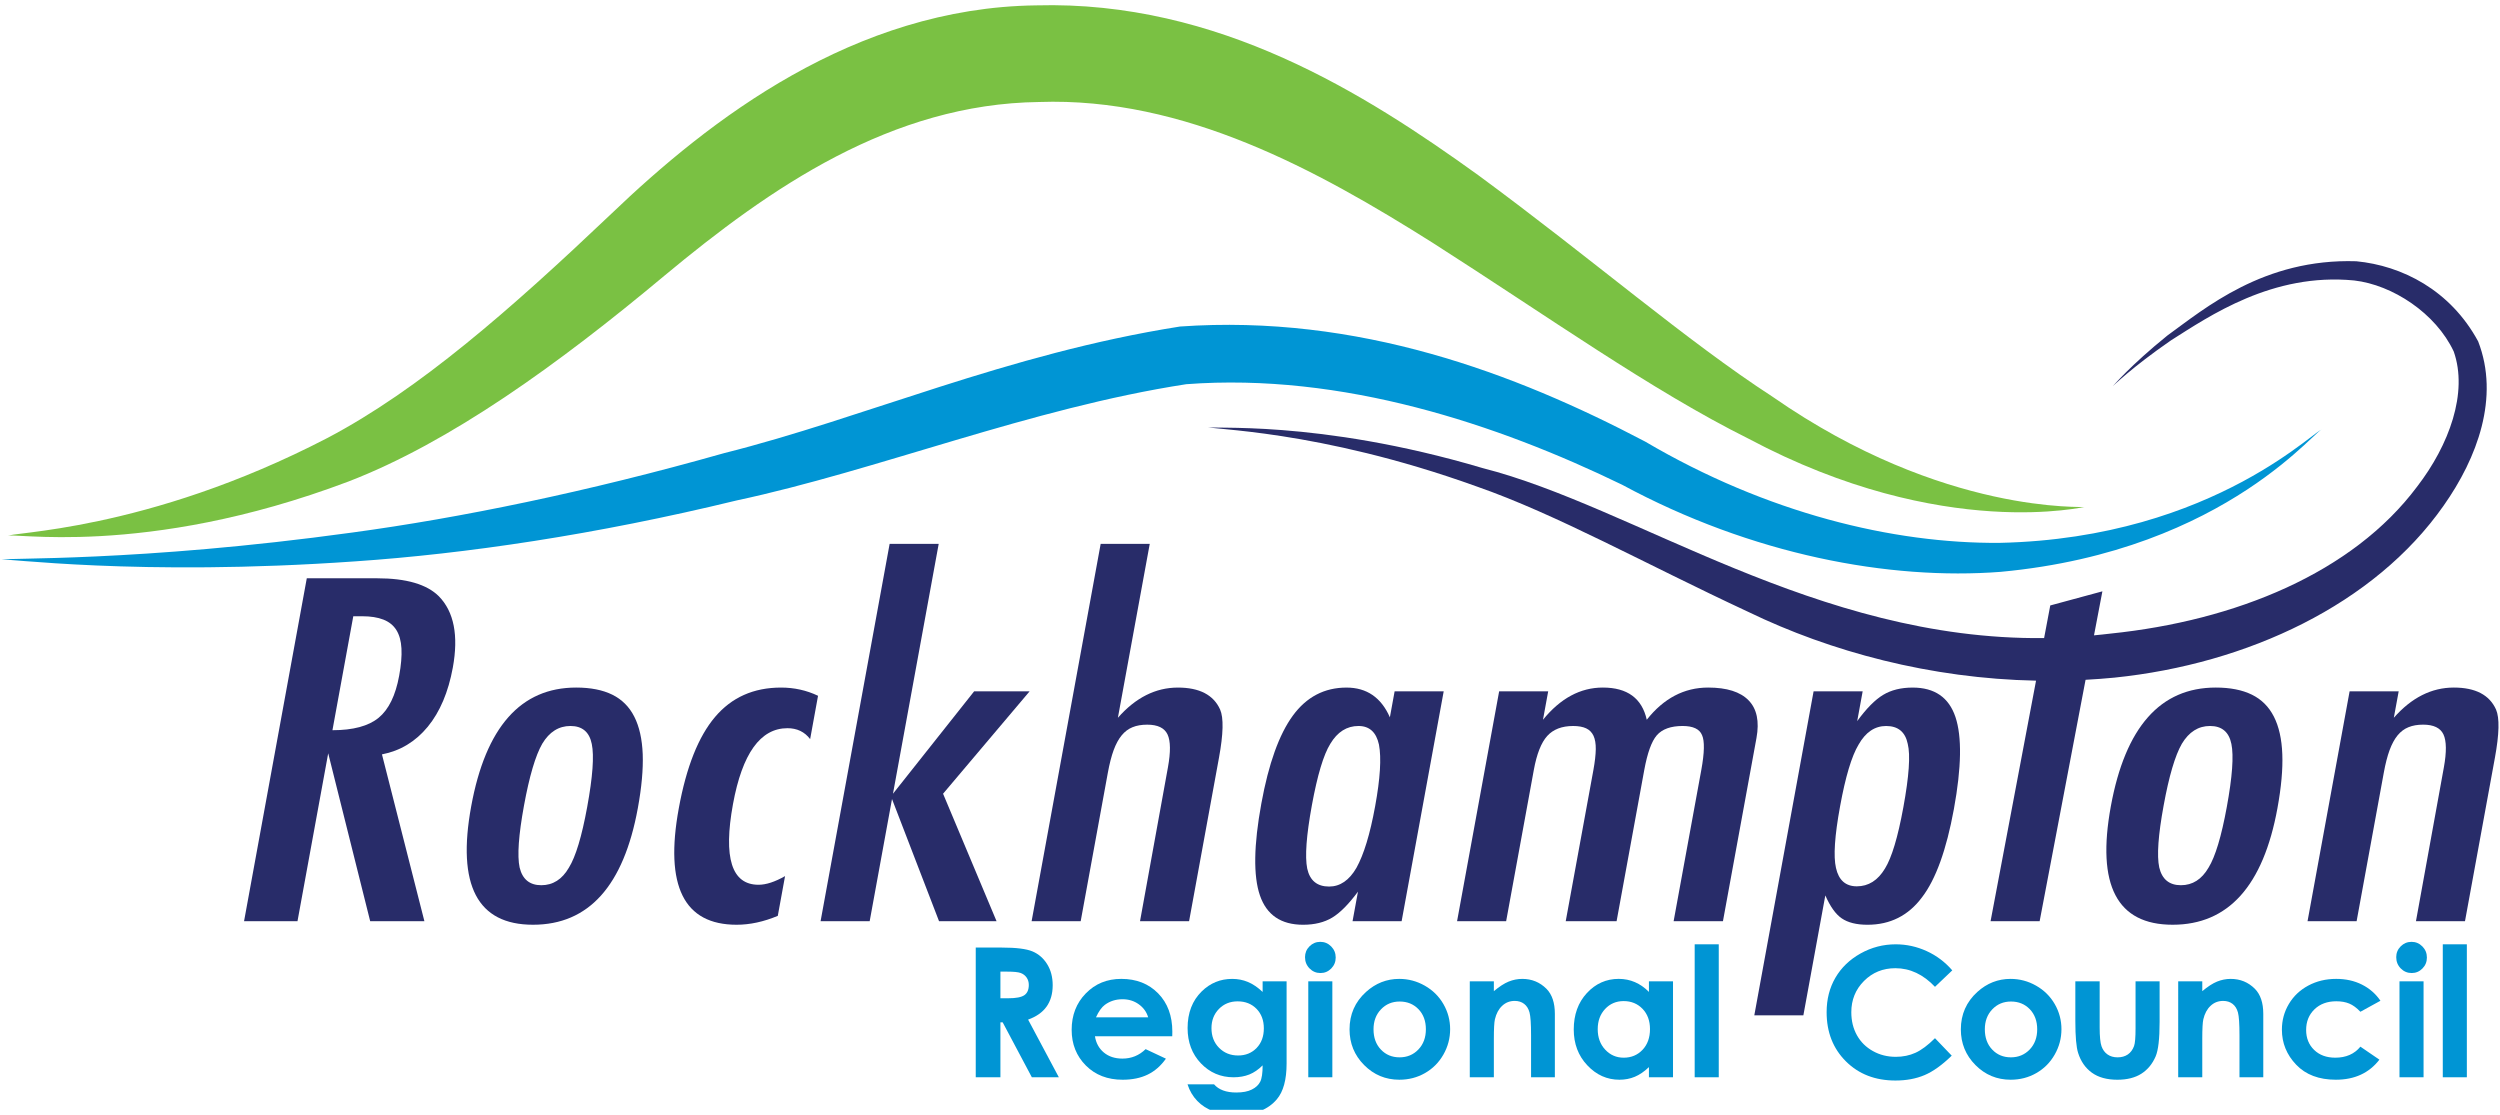 <svg height="211.189" viewBox="0 0 213 95" width="473.509" xmlns="http://www.w3.org/2000/svg" xmlns:xlink="http://www.w3.org/1999/xlink"><clipPath id="a"><path d="m622.001 144.809h170.304v75.62h-170.304z"/></clipPath><g clip-path="url(#a)" transform="matrix(1.25 0 0 -1.25 -777.392 275.569)"><path d="m0 0c-.161.29 9.333.226 21.797 6.704 6.214 3.275 12.395 8.685 19.319 15.261 6.692 6.412 16.552 14.06 28.969 14.214 12.425.341 22.463-6.054 30.116-11.563 7.787-5.725 14.162-11.274 20.079-15.116 11.719-8.152 21.384-7.434 21.232-7.527.277.133-9.521-2.439-22.88 4.674-6.589 3.279-13.688 8.347-21.552 13.368-7.819 4.926-16.895 9.929-26.798 9.578-10.072-.128-18.321-5.841-25.539-11.841-7.23-6.041-14.6-11.357-21.545-14.031-14.029-5.298-23.309-3.374-23.198-3.721" fill="#7ac143" transform="translate(622.456 183.91)"/><path d="m0 0c-.059.608-6.281-8.21-21.914-9.664-7.581-.585-16.931 1.151-25.802 5.937-8.481 4.119-19.075 7.655-29.707 6.853-10.64-1.642-21.019-5.867-30.654-7.925-9.63-2.342-18.501-3.638-25.965-4.149-14.95-1.055-24.144.265-24.136.111-.014.15 9.261-.169 23.924 1.854 7.328.996 15.95 2.753 25.337 5.412 9.512 2.384 19.25 6.766 31.067 8.628 12.138.854 22.829-3.176 31.701-7.84 8.297-4.885 16.901-6.961 24.155-6.906 14.848.319 21.979 8.243 21.994 7.689" fill="#0095d4" transform="translate(780.193 191.142)"/><path d="m0 0c1.411 0 2.461.283 3.149.848.687.565 1.152 1.519 1.398 2.863.133.724.186 1.346.157 1.861-.027.514-.145.933-.347 1.255-.203.324-.499.561-.886.713-.387.151-.866.227-1.437.227h-.614zm-1.749 10.355h4.798c1.986 0 3.386-.41 4.205-1.227 1.033-1.058 1.348-2.678.951-4.859-.307-1.675-.877-3.02-1.709-4.034-.835-1.014-1.875-1.641-3.121-1.883l2.892-11.368h-3.695l-2.861 11.443-2.093-11.443h-3.642z" fill="#282c69" transform="translate(644.573 170.684)"/><path d="m0 0c.377 2.057.481 3.489.313 4.298-.164.817-.65 1.225-1.455 1.225-.795 0-1.435-.402-1.921-1.21-.463-.808-.878-2.216-1.246-4.224-.367-2.008-.466-3.411-.297-4.208.192-.805.684-1.211 1.477-1.211.794 0 1.422.399 1.882 1.196.464.747.879 2.124 1.247 4.134m3.452-.077c-.969-5.299-3.351-7.947-7.144-7.947-3.792 0-5.198 2.689-4.215 8.067.988 5.401 3.373 8.099 7.155 8.099.981 0 1.801-.161 2.461-.484.656-.323 1.159-.823 1.501-1.499.343-.675.534-1.53.575-2.558.038-1.03-.073-2.254-.333-3.678" fill="#282c69" transform="translate(661.936 165.449)"/><path d="m0 0-.538-2.952c-.377.495-.893.743-1.546.743-1.845 0-3.081-1.726-3.714-5.177-.669-3.664-.089-5.495 1.744-5.495.513 0 1.116.197 1.806.59l-.495-2.709c-.963-.403-1.897-.606-2.808-.606-3.595 0-4.909 2.644-3.941 7.932.514 2.816 1.338 4.892 2.471 6.229 1.131 1.337 2.63 2.005 4.499 2.005.898 0 1.738-.186 2.522-.56" fill="#282c69" transform="translate(677.671 173.03)"/><path d="m0 0h3.344l-3.116-17.029 5.532 6.979h3.781l-5.899-6.979 3.645-8.687h-3.92l-3.205 8.325-1.522-8.325h-3.346z" fill="#282c69" transform="translate(682.551 183.384)"/><path d="m0 0h3.345l-2.171-11.853c1.209 1.374 2.572 2.059 4.089 2.059 1.471 0 2.431-.499 2.879-1.497.246-.566.22-1.661-.078-3.286l-2.037-11.139h-3.344l1.9 10.473c.193 1.061.185 1.812-.026 2.257-.21.444-.673.664-1.384.664-.384 0-.72-.057-1.003-.174-.284-.114-.532-.301-.742-.559-.212-.257-.392-.593-.544-1.005-.151-.415-.282-.926-.393-1.53l-1.852-10.126h-3.345z" fill="#282c69" transform="translate(696.935 183.384)"/><path d="m0 0c-.376-2.058-.482-3.494-.317-4.315.178-.815.675-1.225 1.493-1.225.746 0 1.367.424 1.86 1.272.505.907.93 2.304 1.275 4.193.347 1.896.435 3.299.262 4.208-.184.848-.649 1.271-1.396 1.271-.794 0-1.434-.403-1.918-1.211-.466-.747-.883-2.145-1.259-4.193m8.985 7.765-2.867-15.665h-3.345l.369 2.012c-.635-.857-1.221-1.448-1.76-1.771-.536-.322-1.197-.485-1.979-.485-1.505 0-2.486.667-2.944 2-.456 1.331-.423 3.42.097 6.265.495 2.715 1.212 4.71 2.146 5.988.934 1.276 2.153 1.913 3.659 1.913 1.377 0 2.362-.675 2.956-2.027l.323 1.77z" fill="#282c69" transform="translate(711.331 165.568)"/><path d="m0 0h3.343l-.355-1.937c1.19 1.463 2.55 2.195 4.08 2.195 1.669 0 2.668-.732 2.994-2.195 1.155 1.463 2.551 2.195 4.185 2.195 1.27 0 2.189-.29 2.754-.871.566-.579.745-1.435.539-2.566l-2.285-12.486h-3.362l1.887 10.308c.215 1.18.231 1.972.049 2.375-.17.414-.611.621-1.323.621-.805 0-1.392-.212-1.761-.635-.356-.414-.64-1.202-.853-2.361l-1.886-10.308h-3.467l1.887 10.308c.101.555.154 1.023.161 1.407.005.383-.047.69-.155.924-.11.231-.276.4-.503.506-.225.105-.521.159-.881.159-.771 0-1.361-.227-1.771-.68-.41-.454-.714-1.227-.913-2.316l-1.886-10.308h-3.345z" fill="#282c69" transform="translate(724.095 173.333)"/><path d="m0 0c.389 2.127.49 3.567.301 4.325-.166.814-.658 1.222-1.475 1.222-.771 0-1.397-.422-1.877-1.269-.472-.786-.893-2.186-1.26-4.202-.37-2.014-.463-3.416-.28-4.203.186-.836.659-1.254 1.418-1.254.794 0 1.433.402 1.919 1.208.463.746.881 2.137 1.254 4.173m-10.158-14.175 4.041 22.084h3.345l-.372-2.029c.624.858 1.212 1.454 1.763 1.786.55.333 1.223.5 2.017.5 1.494 0 2.466-.669 2.916-2.006.448-1.337.414-3.427-.106-6.273-.51-2.785-1.234-4.787-2.169-6.01-.929-1.251-2.17-1.877-3.722-1.877-.746 0-1.334.147-1.758.439-.207.141-.404.344-.589.605-.187.263-.361.58-.526.955l-1.496-8.174z" fill="#282c69" transform="translate(751.645 165.424)"/><path d="m0 0c-1.896 3.503-5.197 5.164-8.304 5.463-6.321.203-10.332-3.223-12.88-5.063-2.55-2.062-3.711-3.458-3.719-3.447.005-.012 1.293 1.272 3.963 3.116 2.616 1.652 6.916 4.628 12.488 4.085 2.613-.298 5.564-2.234 6.787-4.841.987-2.803-.307-6.369-2.492-9.207-4.406-5.896-12.392-9.143-20.897-10.021-.379-.048-.754-.082-1.13-.12l.572 3-3.553-.963-.42-2.224c-15.554-.162-27.928 8.956-38.269 11.587-11.369 3.372-18.786 2.594-18.726 2.81-.065-.205 7.405-.132 18.309-4.059 5.46-1.901 11.46-5.264 18.514-8.548 5.626-2.724 12.439-4.55 19.623-4.692l-3.099-16.393h3.344l3.13 16.452c.657.036 1.315.083 1.975.148 9.061.934 17.716 4.986 22.43 11.722 2.294 3.251 3.834 7.387 2.354 11.195" fill="#282c69" transform="translate(790.825 197.185)"/><path d="m0 0c.377 2.057.48 3.489.314 4.298-.166.817-.651 1.225-1.456 1.225-.796 0-1.433-.402-1.92-1.21-.464-.808-.879-2.216-1.245-4.224-.368-2.008-.468-3.411-.297-4.208.19-.805.682-1.211 1.476-1.211s1.42.399 1.883 1.196c.462.747.877 2.124 1.245 4.134m3.453-.077c-.969-5.299-3.35-7.947-7.144-7.947-3.795 0-5.198 2.689-4.214 8.067.987 5.401 3.372 8.099 7.154 8.099.98 0 1.8-.161 2.46-.484.659-.323 1.159-.823 1.502-1.499.343-.675.535-1.53.573-2.558.04-1.03-.071-2.254-.331-3.678" fill="#282c69" transform="translate(773.692 165.449)"/><path d="m0 0h3.345l-.331-1.801c1.209 1.372 2.571 2.059 4.09 2.059 1.471 0 2.429-.5 2.877-1.498.246-.567.221-1.662-.077-3.286l-2.039-11.139h-3.342l1.9 10.473c.193 1.061.183 1.812-.027 2.257-.209.444-.672.665-1.384.665-.384 0-.719-.058-1.002-.175-.284-.114-.532-.301-.743-.559-.21-.258-.391-.593-.543-1.006-.152-.414-.283-.924-.393-1.53l-1.853-10.125h-3.345z" fill="#282c69" transform="translate(782.063 173.333)"/><g fill="#0095d4"><path d="m0 0h.527c.536 0 .903.07 1.105.211.202.14.303.374.303.7 0 .193-.05.36-.15.503s-.233.245-.401.308-.476.094-.923.094h-.461zm-1.682 3.456h1.781c.978 0 1.672-.087 2.087-.262.414-.174.747-.464.999-.869.252-.404.378-.882.378-1.434 0-.581-.139-1.068-.417-1.459-.278-.39-.698-.685-1.259-.886l2.095-3.93h-1.84l-1.988 3.744h-.154v-3.744h-1.682z" transform="translate(690.102 152.413)"/><path d="m0 0c-.108.364-.322.661-.641.889-.318.229-.689.343-1.11.343-.458 0-.858-.128-1.204-.384-.217-.162-.418-.444-.602-.848zm1.641-1.292h-5.27c.076-.465.279-.835.61-1.109.33-.274.752-.413 1.265-.413.613 0 1.139.215 1.581.645l1.382-.65c-.345-.488-.757-.85-1.239-1.084-.48-.234-1.051-.352-1.712-.352-1.025 0-1.861.323-2.506.97-.645.648-.967 1.458-.967 2.431 0 .998.321 1.826.964 2.484.643.66 1.449.989 2.419.989 1.029 0 1.866-.329 2.513-.989.644-.658.966-1.528.966-2.61z" transform="translate(700.173 151.115)"/><path d="m0 0c-.517 0-.943-.174-1.28-.52-.337-.347-.505-.782-.505-1.307 0-.545.172-.993.517-1.34.344-.349.778-.523 1.298-.523.509 0 .929.17 1.259.51.331.341.495.788.495 1.34 0 .545-.165.988-.498 1.329-.333.34-.761.511-1.286.511m1.701 1.363h1.634v-5.6c0-1.106-.222-1.919-.667-2.44-.597-.705-1.496-1.058-2.698-1.058-.641 0-1.18.08-1.617.241-.437.16-.805.395-1.105.707-.301.309-.523.688-.667 1.132h1.808c.16-.185.367-.324.62-.418.252-.094.551-.14.894-.14.441 0 .796.067 1.064.204.269.134.459.311.568.529.111.215.166.588.166 1.117-.289-.289-.592-.495-.908-.622-.317-.126-.674-.19-1.075-.19-.878 0-1.619.318-2.224.95-.604.634-.907 1.434-.907 2.404 0 1.037.321 1.87.961 2.499.581.57 1.274.853 2.079.853.377 0 .733-.069 1.067-.207s.67-.365 1.007-.682z" transform="translate(706.273 152.203)"/><path d="m711.086 153.566h1.64v-6.538h-1.64zm.82 2.693c.288 0 .534-.105.741-.313.205-.209.308-.46.308-.756 0-.294-.103-.542-.305-.749-.205-.206-.448-.308-.732-.308-.292 0-.54.104-.746.314-.206.211-.308.465-.308.767 0 .288.101.534.305.739.204.203.449.306.737.306"/><path d="m0 0c-.51 0-.933-.177-1.272-.532-.34-.355-.509-.808-.509-1.361 0-.568.167-1.031.503-1.382.335-.353.758-.529 1.273-.529.513 0 .94.178 1.281.534.341.358.512.816.512 1.377 0 .56-.167 1.017-.502 1.367-.336.35-.764.526-1.286.526m-.026 1.543c.616 0 1.196-.153 1.739-.462.543-.308.966-.727 1.271-1.256.305-.528.457-1.1.457-1.712 0-.617-.154-1.193-.46-1.731-.307-.538-.724-.956-1.253-1.259s-1.112-.453-1.749-.453c-.937 0-1.738.333-2.4 1-.663.667-.994 1.478-.994 2.431 0 1.022.373 1.872 1.123 2.553.657.594 1.412.889 2.266.889" transform="translate(717.314 152.191)"/><path d="m0 0h1.641v-.669c.372.313.709.531 1.011.654.302.122.611.183.927.183.648 0 1.198-.226 1.65-.678.38-.385.57-.952.57-1.706v-4.322h-1.622v2.862c0 .782-.035 1.299-.105 1.556s-.192.451-.366.585-.387.202-.644.202c-.333 0-.617-.111-.854-.334-.239-.221-.403-.529-.495-.92-.048-.206-.072-.648-.072-1.328v-2.623h-1.641z" transform="translate(722.094 153.566)"/><path d="m0 0c-.508 0-.929-.18-1.264-.538-.335-.359-.503-.818-.503-1.379 0-.565.17-1.031.512-1.395.341-.365.761-.546 1.26-.546.516 0 .943.179 1.283.537.339.359.508.83.508 1.41 0 .569-.169 1.03-.508 1.383-.34.351-.77.528-1.288.528m1.724 1.346h1.641v-6.539h-1.641v.693c-.32-.306-.642-.525-.963-.659-.322-.134-.671-.201-1.048-.201-.844 0-1.574.327-2.19.983-.617.654-.924 1.469-.924 2.442 0 1.008.299 1.837.894 2.481.596.645 1.32.968 2.172.968.393 0 .761-.075 1.104-.222.344-.149.663-.371.955-.667z" transform="translate(732.581 152.221)"/><path d="m737.423 156.091h1.641v-9.063h-1.641z"/><path d="m0 0-1.178-1.122c-.8.846-1.7 1.269-2.7 1.269-.846 0-1.556-.288-2.135-.866s-.868-1.289-.868-2.136c0-.589.128-1.111.385-1.57.255-.457.618-.815 1.086-1.075.468-.262.989-.393 1.56-.393.489 0 .936.092 1.34.275.404.182.849.515 1.332.995l1.141-1.19c-.652-.637-1.27-1.079-1.85-1.325-.581-.248-1.244-.37-1.989-.37-1.374 0-2.499.435-3.374 1.307-.876.872-1.314 1.988-1.314 3.35 0 .881.199 1.664.598 2.349.399.685.97 1.237 1.713 1.653s1.543.625 2.401.625c.728 0 1.431-.154 2.106-.462s1.257-.747 1.746-1.314" transform="translate(754.98 154.315)"/><path d="m0 0c-.51 0-.934-.177-1.273-.532s-.508-.808-.508-1.361c0-.568.166-1.031.503-1.382.334-.353.759-.529 1.271-.529.515 0 .941.178 1.284.534.34.358.511.816.511 1.377 0 .56-.168 1.017-.502 1.367-.336.35-.764.526-1.286.526m-.027 1.543c.616 0 1.197-.153 1.739-.462.544-.308.967-.727 1.272-1.256.304-.528.457-1.1.457-1.712 0-.617-.154-1.193-.461-1.731-.306-.538-.724-.956-1.252-1.259-.529-.303-1.112-.453-1.749-.453-.937 0-1.738.333-2.4 1-.663.667-.995 1.478-.995 2.431 0 1.022.374 1.872 1.124 2.553.656.594 1.412.889 2.265.889" transform="translate(758.981 152.191)"/><path d="m0 0h1.658v-3.149c0-.613.043-1.038.127-1.276.084-.239.219-.425.406-.556.187-.133.417-.199.69-.199.274 0 .504.066.695.195.191.131.333.322.426.575.068.188.102.59.102 1.207v3.203h1.64v-2.77c0-1.141-.09-1.924-.27-2.344-.22-.513-.544-.906-.973-1.181-.429-.273-.974-.411-1.635-.411-.717 0-1.296.16-1.74.481-.442.32-.753.767-.935 1.341-.127.395-.191 1.116-.191 2.163z" transform="translate(763.369 153.566)"/><path d="m0 0h1.641v-.669c.372.313.708.531 1.01.654.303.122.613.183.928.183.648 0 1.198-.226 1.65-.678.379-.385.57-.952.57-1.706v-4.322h-1.622v2.862c0 .782-.035 1.299-.105 1.556s-.193.451-.366.585c-.174.134-.389.202-.644.202-.331 0-.617-.111-.854-.334-.238-.221-.404-.529-.495-.92-.048-.206-.072-.648-.072-1.328v-2.623h-1.641z" transform="translate(770.38 153.566)"/><path d="m0 0-1.366-.751c-.255.268-.509.455-.76.559s-.545.156-.882.156c-.613 0-1.11-.183-1.489-.548-.379-.367-.568-.836-.568-1.408 0-.555.183-1.01.547-1.362.365-.352.844-.527 1.439-.527.733 0 1.305.251 1.713.751l1.295-.886c-.702-.912-1.692-1.367-2.969-1.367-1.149 0-2.05.339-2.701 1.021-.651.68-.976 1.478-.976 2.392 0 .632.157 1.215.474 1.748.316.534.758.952 1.325 1.256s1.201.456 1.902.456c.649 0 1.232-.128 1.748-.386.517-.258.94-.626 1.268-1.104" transform="translate(784.165 152.244)"/><path d="m785.463 153.566h1.641v-6.538h-1.641zm.821 2.693c.287 0 .534-.105.739-.313.206-.209.308-.46.308-.756 0-.294-.101-.542-.305-.749-.203-.206-.448-.308-.731-.308-.291 0-.539.104-.746.314-.206.211-.308.465-.308.767 0 .288.102.534.305.739.205.203.45.306.738.306"/><path d="m788.414 156.091h1.64v-9.063h-1.64z"/></g></g></svg>